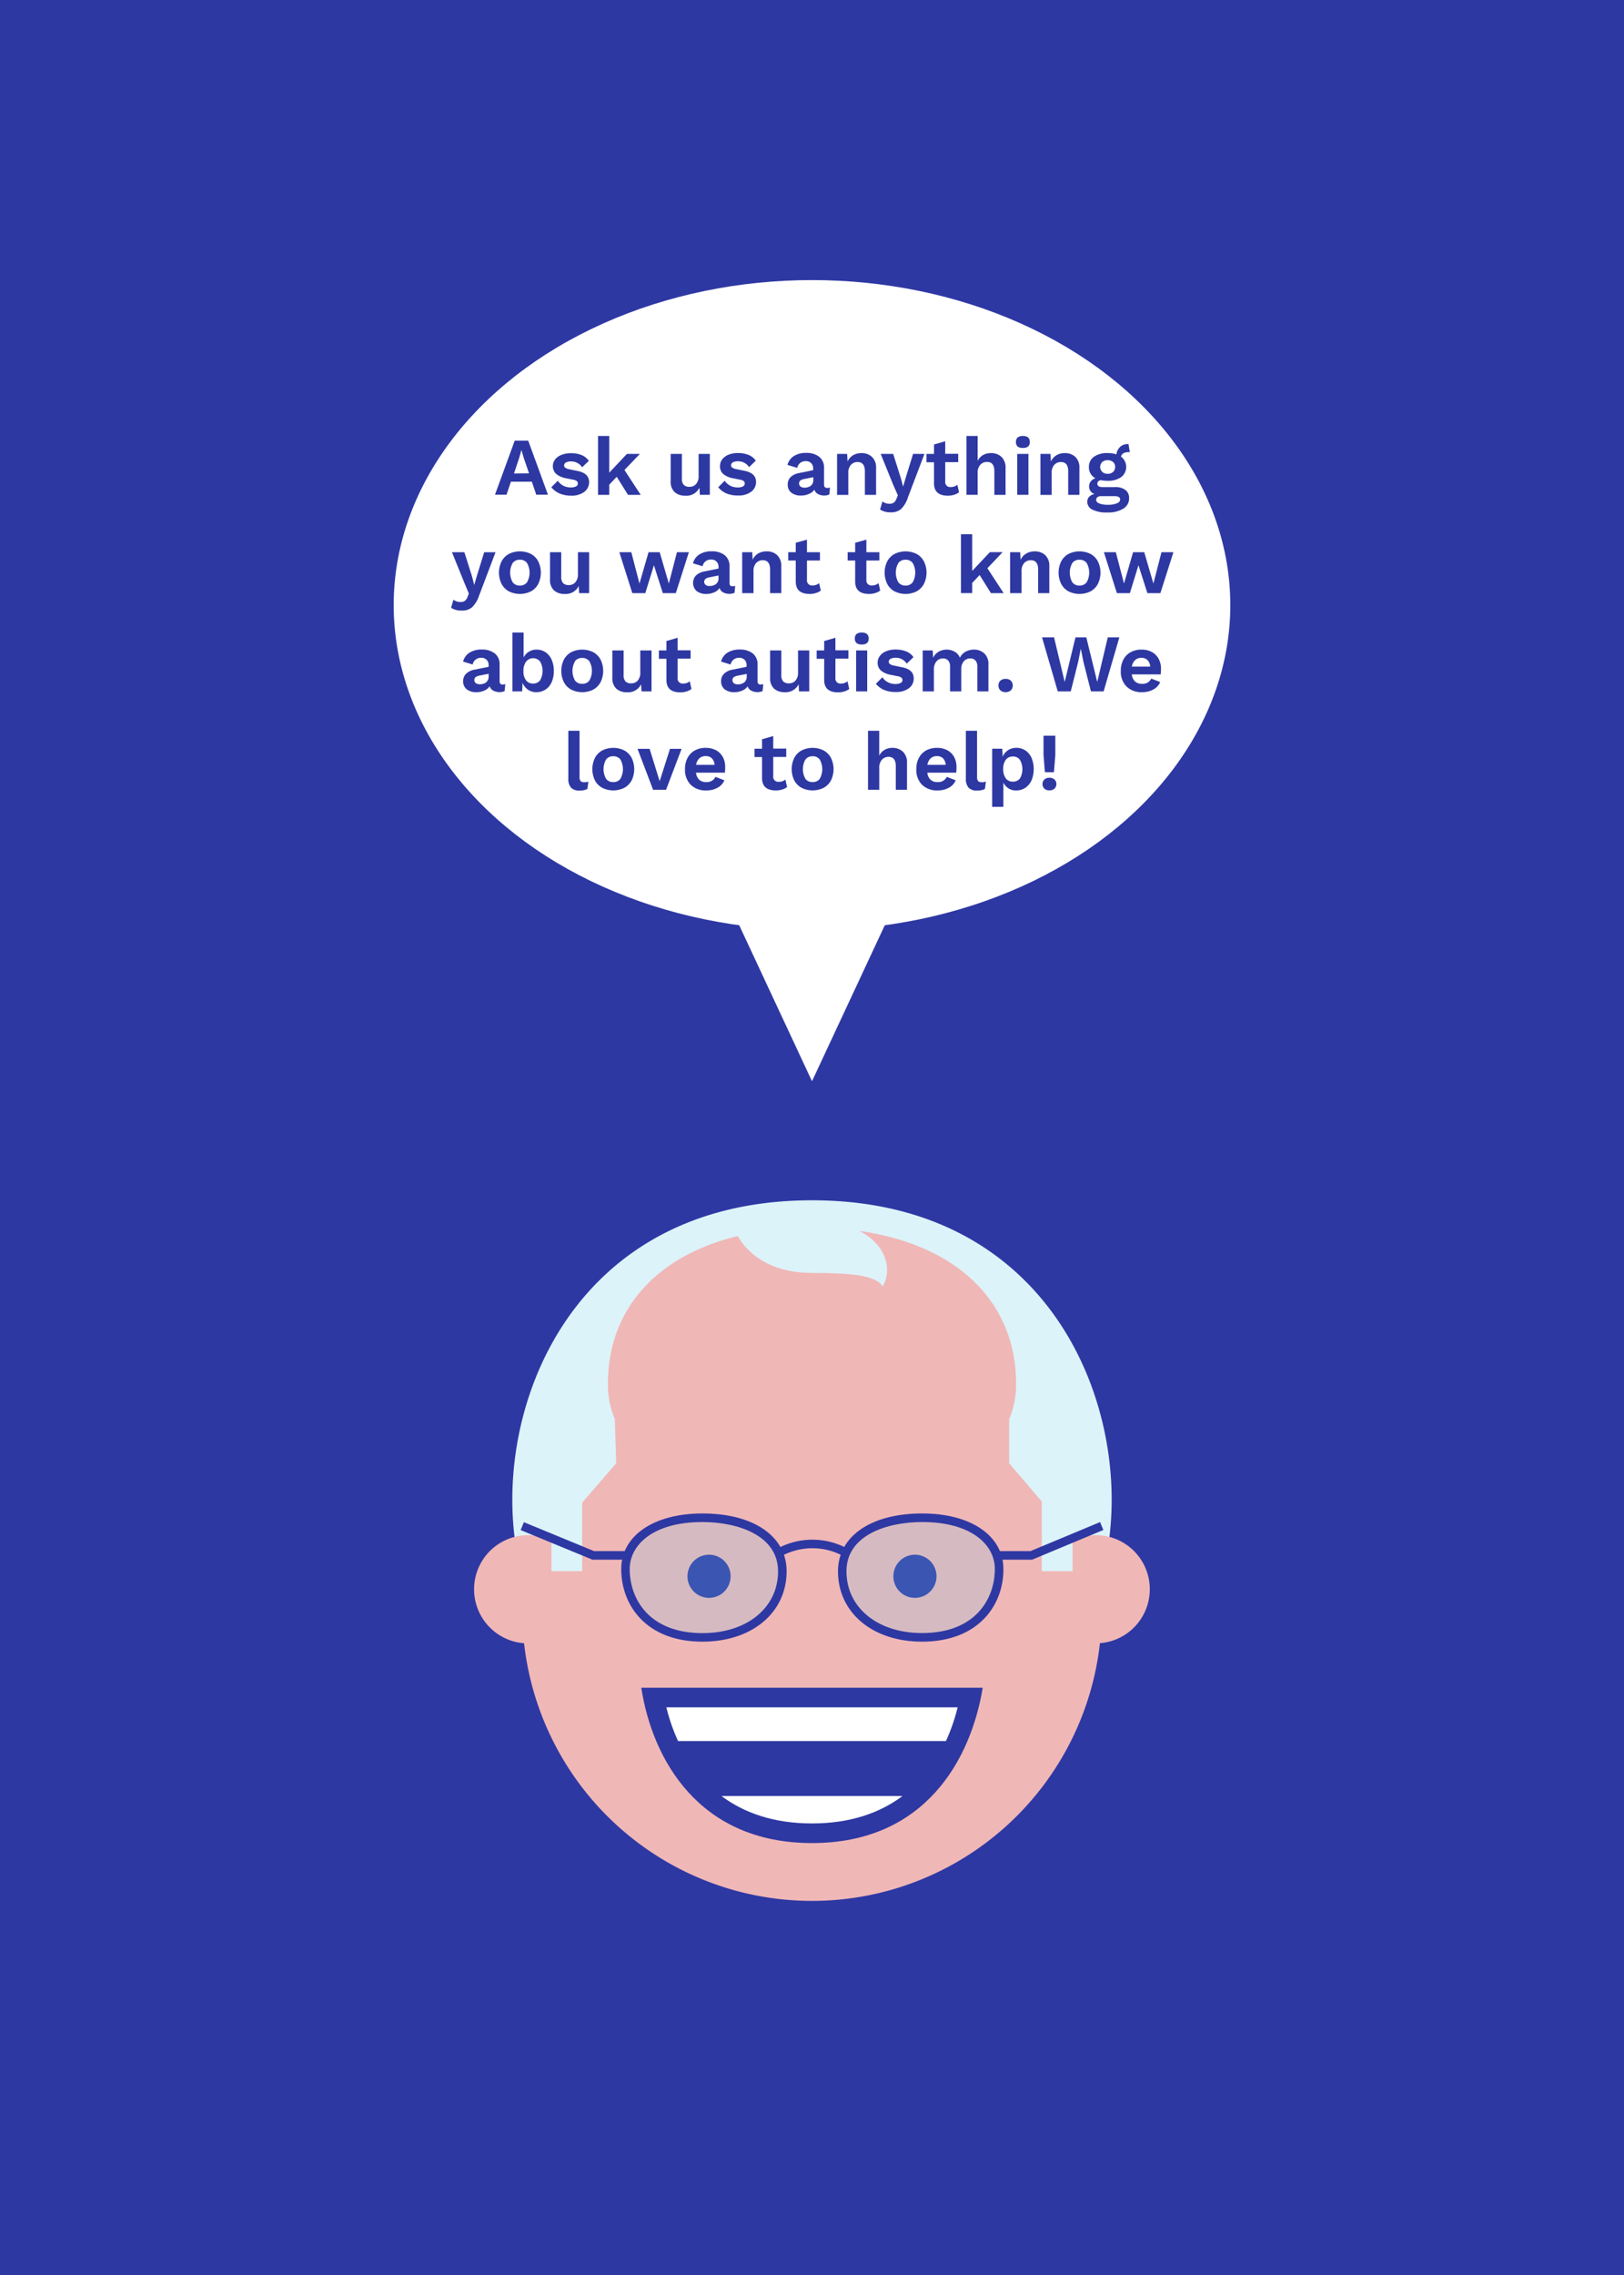 <svg xmlns="http://www.w3.org/2000/svg" viewBox="0 0 500 700"><title>Artboard 1 copy 6</title><g id="Backgroundd"><rect width="500" height="700" style="fill:#2e38a3"/></g><g id="Layer_1" data-name="Layer 1"><ellipse cx="250" cy="186.2" rx="128.79" ry="100.02" style="fill:#fff"/><path d="M163.74,148.21h-6.43l-1.36,4H152.4l6.07-16.62h4.16l6.07,16.62h-3.6Zm-.86-2.57L161.29,141l-.75-2.52h0l-.71,2.47-1.58,4.74Z" style="fill:#2e38a3"/><path d="M172.29,151.84a6.53,6.53,0,0,1-2.55-1.92l2-2a4.61,4.61,0,0,0,1.65,1.51,4.83,4.83,0,0,0,2.35.55,3.52,3.52,0,0,0,1.59-.3,1,1,0,0,0,.58-.91,1,1,0,0,0-.3-.72,2.29,2.29,0,0,0-1.09-.44l-2.21-.45a6.36,6.36,0,0,1-3.09-1.36,3.17,3.17,0,0,1-1-2.39,3.34,3.34,0,0,1,.65-2A4.52,4.52,0,0,1,172.8,140a7.36,7.36,0,0,1,3-.55,8.33,8.33,0,0,1,3.29.59,5,5,0,0,1,2.2,1.75l-2.07,2a3.91,3.91,0,0,0-1.44-1.33,4,4,0,0,0-1.88-.48,3.34,3.34,0,0,0-1.65.33,1,1,0,0,0-.57.9.87.87,0,0,0,.38.72,3.07,3.07,0,0,0,1.26.47l2.57.53q3.48.71,3.48,3.42a3.69,3.69,0,0,1-1.48,3,6.52,6.52,0,0,1-4.12,1.16A8.8,8.8,0,0,1,172.29,151.84Z" style="fill:#2e38a3"/><path d="M189.87,146.7l-2.3,2.44v3.12h-3.45V134.15h3.45v11.29l5.44-5.77H197l-4.74,4.94,5,7.65h-3.91Z" style="fill:#2e38a3"/><path d="M207.71,151.42a4.34,4.34,0,0,1-1.22-3.39v-8.36h3.45v7.53a2.83,2.83,0,0,0,.58,2,2.37,2.37,0,0,0,1.77.59,2.58,2.58,0,0,0,2-.84,3.53,3.53,0,0,0,.8-2.51v-6.77h3.45v12.59h-3.07l-.13-2.19a4.44,4.44,0,0,1-4.36,2.45A4.69,4.69,0,0,1,207.71,151.42Z" style="fill:#2e38a3"/><path d="M223.69,151.84a6.56,6.56,0,0,1-2.56-1.92l2-2a4.61,4.61,0,0,0,1.65,1.51,4.87,4.87,0,0,0,2.36.55,3.44,3.44,0,0,0,1.58-.3,1,1,0,0,0,.58-.91,1,1,0,0,0-.3-.72,2.2,2.2,0,0,0-1.08-.44l-2.22-.45a6.36,6.36,0,0,1-3.09-1.36,3.16,3.16,0,0,1-.94-2.39,3.33,3.33,0,0,1,.64-2,4.52,4.52,0,0,1,1.89-1.46,7.39,7.39,0,0,1,3-.55,8.3,8.3,0,0,1,3.29.59,4.92,4.92,0,0,1,2.2,1.75l-2.06,2a3.86,3.86,0,0,0-1.45-1.33,3.92,3.92,0,0,0-1.88-.48,3.34,3.34,0,0,0-1.65.33,1,1,0,0,0-.57.9.87.87,0,0,0,.38.72,3.07,3.07,0,0,0,1.26.47l2.57.53q3.48.71,3.48,3.42a3.66,3.66,0,0,1-1.48,3,6.5,6.5,0,0,1-4.11,1.16A8.76,8.76,0,0,1,223.69,151.84Z" style="fill:#2e38a3"/><path d="M255.54,150l-.2,2.14a3.58,3.58,0,0,1-1.63.33,4.06,4.06,0,0,1-1.91-.48,2.28,2.28,0,0,1-1.07-1.31A3.77,3.77,0,0,1,249,152a5.76,5.76,0,0,1-2.31.48,4.75,4.75,0,0,1-3.06-.89,3,3,0,0,1-1.1-2.51,3.13,3.13,0,0,1,.89-2.29,5.07,5.07,0,0,1,2.61-1.24l4.33-.88v-.48a2.27,2.27,0,0,0-.61-1.68,2.22,2.22,0,0,0-1.63-.62,2.57,2.57,0,0,0-2.67,2.07l-3-.91a4.54,4.54,0,0,1,1.92-2.69,6.74,6.74,0,0,1,3.85-1,6.22,6.22,0,0,1,4,1.19,4.2,4.2,0,0,1,1.49,3.47v5.11c0,.64.3,1,.91,1A2.36,2.36,0,0,0,255.54,150Zm-5.93-.53a2.13,2.13,0,0,0,.79-1.86v-.78l-2.64.53a3.15,3.15,0,0,0-1.34.48,1.24,1.24,0,0,0,.05,1.87,1.84,1.84,0,0,0,1.14.34A3.29,3.29,0,0,0,249.61,149.49Z" style="fill:#2e38a3"/><path d="M268.48,140.6a4.47,4.47,0,0,1,1.25,3.4v8.26h-3.45V145c0-1.89-.76-2.84-2.27-2.84a2.75,2.75,0,0,0-2,.84,3.56,3.56,0,0,0-.83,2.61v6.67h-3.46V139.67h3.1l.13,2.34a4.28,4.28,0,0,1,1.71-1.94,4.94,4.94,0,0,1,2.57-.65A4.58,4.58,0,0,1,268.48,140.6Z" style="fill:#2e38a3"/><path d="M277.41,156.64a4.77,4.77,0,0,1-3.22,1,5.7,5.7,0,0,1-3.23-.86l.73-2.49a3.38,3.38,0,0,0,2.22.71,2.22,2.22,0,0,0,1.25-.33,2.58,2.58,0,0,0,.84-1.19l.43-1.08L275,149.17l-3.85-9.5H275l2.39,7.56.66,2.52.78-2.68,2.29-7.4h3.5l-5.09,13.38A8.66,8.66,0,0,1,277.41,156.64Z" style="fill:#2e38a3"/><path d="M295.27,151.48a4.92,4.92,0,0,1-1.52.76,6.56,6.56,0,0,1-1.9.28q-4.29,0-4.29-3.81v-6.47h-2.31v-2.57h2.31v-2.9l3.46-1v3.86h4v2.57h-4v5.92a1.53,1.53,0,0,0,1.73,1.74,2.94,2.94,0,0,0,2-.71Z" style="fill:#2e38a3"/><path d="M301,134.15v7.66a4.29,4.29,0,0,1,1.65-1.79,4.76,4.76,0,0,1,2.41-.6,4.58,4.58,0,0,1,3.29,1.18,4.46,4.46,0,0,1,1.24,3.4v8.26h-3.45V145c0-1.92-.75-2.87-2.24-2.87a2.75,2.75,0,0,0-2.05.85,3.58,3.58,0,0,0-.85,2.62v6.65h-3.45V134.15Z" style="fill:#2e38a3"/><path d="M312.78,136c0-1.24.72-1.86,2.14-1.86s2.15.62,2.15,1.86-.72,1.84-2.15,1.84S312.78,137.24,312.78,136Zm.41,16.25V139.67h3.45v12.59Z" style="fill:#2e38a3"/><path d="M331.09,140.6a4.46,4.46,0,0,1,1.24,3.4v8.26h-3.45V145c0-1.89-.75-2.84-2.27-2.84a2.78,2.78,0,0,0-2,.84,3.6,3.6,0,0,0-.83,2.61v6.67h-3.45V139.67h3.1l.13,2.34a4.28,4.28,0,0,1,1.71-1.94,4.91,4.91,0,0,1,2.57-.65A4.59,4.59,0,0,1,331.09,140.6Z" style="fill:#2e38a3"/><path d="M346.52,150.78a3,3,0,0,1,1.11,2.47,3.66,3.66,0,0,1-1.81,3.27,8.84,8.84,0,0,1-4.82,1.16,9.75,9.75,0,0,1-4.7-.88,2.68,2.68,0,0,1-1.55-2.39,2.23,2.23,0,0,1,.56-1.52A3.05,3.05,0,0,1,337,152a2.35,2.35,0,0,1-1.68-2.37,2.29,2.29,0,0,1,.5-1.49,3.24,3.24,0,0,1,1.44-1,3.68,3.68,0,0,1-2-3.45,3.72,3.72,0,0,1,1.53-3.14,6.94,6.94,0,0,1,4.21-1.14,8.13,8.13,0,0,1,2.72.4,3.81,3.81,0,0,1,1.17-2.33,3.37,3.37,0,0,1,2.56-.82l.4,2.47a3.07,3.07,0,0,0-.5,0,2.74,2.74,0,0,0-1.51.37,1.61,1.61,0,0,0-.71,1,3.94,3.94,0,0,1,.08,6.29,6.94,6.94,0,0,1-4.21,1.15,10.43,10.43,0,0,1-2.14-.21c-.69.22-1,.58-1,1.09,0,.7.53,1.06,1.61,1.06h3.88A4.94,4.94,0,0,1,346.52,150.78Zm-2.65,4.09c.66-.29,1-.67,1-1.14a.89.89,0,0,0-.4-.8,2.59,2.59,0,0,0-1.33-.26h-4.26a1.55,1.55,0,0,0-1,.31,1,1,0,0,0-.39.82c0,.47.32.84.95,1.11a6.78,6.78,0,0,0,2.6.4A7.07,7.07,0,0,0,343.87,154.87Zm-4.49-12.72a2.11,2.11,0,0,0,0,3.06,2.38,2.38,0,0,0,1.66.58,2.36,2.36,0,0,0,1.65-.58,2,2,0,0,0,.64-1.54,1.93,1.93,0,0,0-.64-1.52,2.7,2.7,0,0,0-3.32,0Z" style="fill:#2e38a3"/><path d="M145.33,186.87a4.72,4.72,0,0,1-3.22,1,5.8,5.8,0,0,1-3.23-.85l.73-2.5a3.4,3.4,0,0,0,2.22.71,2.19,2.19,0,0,0,1.25-.33,2.48,2.48,0,0,0,.84-1.18l.43-1.09L143,179.4l-3.86-9.5h3.83l2.39,7.56L146,180l.78-2.67,2.29-7.41h3.5l-5.08,13.38A8.77,8.77,0,0,1,145.33,186.87Z" style="fill:#2e38a3"/><path d="M163.44,170.43a5.55,5.55,0,0,1,2.26,2.27,7.88,7.88,0,0,1,0,7,5.55,5.55,0,0,1-2.26,2.27,7.65,7.65,0,0,1-6.73,0,5.58,5.58,0,0,1-2.27-2.27,7.88,7.88,0,0,1,0-7,5.58,5.58,0,0,1,2.27-2.27,7.65,7.65,0,0,1,6.73,0Zm-5.59,2.8a6,6,0,0,0,0,5.94,2.66,2.66,0,0,0,2.22,1,2.62,2.62,0,0,0,2.19-1,6,6,0,0,0,0-5.94,2.59,2.59,0,0,0-2.19-1A2.63,2.63,0,0,0,157.85,173.23Z" style="fill:#2e38a3"/><path d="M170.56,181.65a4.34,4.34,0,0,1-1.22-3.39V169.9h3.45v7.53a2.87,2.87,0,0,0,.58,2,2.41,2.41,0,0,0,1.77.59,2.59,2.59,0,0,0,2-.85,3.55,3.55,0,0,0,.79-2.5V169.9h3.45v12.6h-3.07l-.13-2.19a4.45,4.45,0,0,1-4.36,2.44A4.69,4.69,0,0,1,170.56,181.65Z" style="fill:#2e38a3"/><path d="M208.07,182.5h-4l-2.74-8.57-2.65,8.57h-4l-4-12.6h3.68l2.52,9.65,2.8-9.65h3.42l2.82,9.65,2.5-9.65h3.68Z" style="fill:#2e38a3"/><path d="M226.36,180.25l-.21,2.15a3.73,3.73,0,0,1-1.63.32,3.94,3.94,0,0,1-1.91-.47,2.31,2.31,0,0,1-1.07-1.31,3.77,3.77,0,0,1-1.68,1.33,5.81,5.81,0,0,1-2.32.48,4.74,4.74,0,0,1-3.06-.88,3.39,3.39,0,0,1-.2-4.8,5,5,0,0,1,2.6-1.25l4.34-.88v-.48a2.25,2.25,0,0,0-.62-1.67,2.16,2.16,0,0,0-1.63-.62,2.58,2.58,0,0,0-2.67,2.06l-2.94-.9a4.55,4.55,0,0,1,1.91-2.7,6.82,6.82,0,0,1,3.85-1,6.31,6.31,0,0,1,4,1.19,4.2,4.2,0,0,1,1.48,3.47v5.11c0,.64.3,1,.91,1A2.45,2.45,0,0,0,226.36,180.25Zm-5.94-.52a2.17,2.17,0,0,0,.8-1.87v-.78l-2.65.53a3.32,3.32,0,0,0-1.33.48,1.22,1.22,0,0,0,0,1.87,1.81,1.81,0,0,0,1.13.35A3.34,3.34,0,0,0,220.42,179.73Z" style="fill:#2e38a3"/><path d="M239.29,170.83a4.48,4.48,0,0,1,1.25,3.4v8.27h-3.45v-7.28c0-1.9-.76-2.85-2.27-2.85a2.75,2.75,0,0,0-2,.84,3.63,3.63,0,0,0-.83,2.61v6.68H228.5V169.9h3.1l.12,2.34a4.39,4.39,0,0,1,1.71-1.94,5,5,0,0,1,2.57-.65A4.56,4.56,0,0,1,239.29,170.83Z" style="fill:#2e38a3"/><path d="M252.71,181.72a4.75,4.75,0,0,1-1.53.75,6.19,6.19,0,0,1-1.9.28q-4.28,0-4.28-3.8v-6.48h-2.32V169.9H245V167l3.45-.95v3.85h4v2.57h-4v5.92a1.54,1.54,0,0,0,1.74,1.74,2.94,2.94,0,0,0,2-.71Z" style="fill:#2e38a3"/><path d="M271,181.72a4.75,4.75,0,0,1-1.53.75,6.19,6.19,0,0,1-1.9.28q-4.27,0-4.28-3.8v-6.48h-2.32V169.9h2.32V167l3.45-.95v3.85h4v2.57h-4v5.92a1.54,1.54,0,0,0,1.74,1.74,2.94,2.94,0,0,0,2-.71Z" style="fill:#2e38a3"/><path d="M282.17,170.43a5.58,5.58,0,0,1,2.27,2.27,7.88,7.88,0,0,1,0,7,5.58,5.58,0,0,1-2.27,2.27,7.65,7.65,0,0,1-6.73,0,5.55,5.55,0,0,1-2.26-2.27,7.88,7.88,0,0,1,0-7,5.55,5.55,0,0,1,2.26-2.27,7.65,7.65,0,0,1,6.73,0Zm-5.58,2.8a6,6,0,0,0,0,5.94,2.65,2.65,0,0,0,2.22,1,2.62,2.62,0,0,0,2.19-1,6,6,0,0,0,0-5.94,2.59,2.59,0,0,0-2.19-1A2.62,2.62,0,0,0,276.59,173.23Z" style="fill:#2e38a3"/><path d="M301.61,176.93l-2.29,2.44v3.13h-3.46V164.38h3.46v11.29l5.44-5.77h3.93L304,174.84l5,7.66h-3.91Z" style="fill:#2e38a3"/><path d="M321.83,170.83a4.48,4.48,0,0,1,1.24,3.4v8.27h-3.45v-7.28c0-1.9-.75-2.85-2.27-2.85a2.78,2.78,0,0,0-2,.84,3.63,3.63,0,0,0-.83,2.61v6.68H311V169.9h3.1l.12,2.34A4.41,4.41,0,0,1,316,170.3a5,5,0,0,1,2.57-.65A4.59,4.59,0,0,1,321.83,170.83Z" style="fill:#2e38a3"/><path d="M335.73,170.43A5.58,5.58,0,0,1,338,172.7a7.88,7.88,0,0,1,0,7,5.58,5.58,0,0,1-2.27,2.27,7.65,7.65,0,0,1-6.73,0,5.55,5.55,0,0,1-2.26-2.27,7.88,7.88,0,0,1,0-7,5.55,5.55,0,0,1,2.26-2.27,7.65,7.65,0,0,1,6.73,0Zm-5.58,2.8a6,6,0,0,0,0,5.94,2.65,2.65,0,0,0,2.22,1,2.62,2.62,0,0,0,2.19-1,6,6,0,0,0,0-5.94,2.59,2.59,0,0,0-2.19-1A2.62,2.62,0,0,0,330.15,173.23Z" style="fill:#2e38a3"/><path d="M357.26,182.5h-4l-2.75-8.57-2.64,8.57h-4l-4-12.6h3.67l2.52,9.65,2.8-9.65h3.43l2.82,9.65,2.49-9.65h3.68Z" style="fill:#2e38a3"/><path d="M155.58,210.49l-.21,2.14a3.58,3.58,0,0,1-1.63.33,4.06,4.06,0,0,1-1.91-.48,2.28,2.28,0,0,1-1.07-1.31,3.77,3.77,0,0,1-1.68,1.33,5.81,5.81,0,0,1-2.32.48,4.74,4.74,0,0,1-3.06-.88,3.06,3.06,0,0,1-1.1-2.52,3.09,3.09,0,0,1,.9-2.28,5,5,0,0,1,2.6-1.25l4.34-.88v-.48a2.26,2.26,0,0,0-.62-1.67,2.2,2.2,0,0,0-1.63-.62,2.58,2.58,0,0,0-2.67,2.07l-2.94-.91a4.58,4.58,0,0,1,1.91-2.7,6.82,6.82,0,0,1,3.85-1,6.27,6.27,0,0,1,4,1.2,4.18,4.18,0,0,1,1.48,3.46v5.12c0,.63.3,1,.91,1A2.74,2.74,0,0,0,155.58,210.49Zm-5.94-.53a2.17,2.17,0,0,0,.8-1.87v-.78l-2.65.53a3.32,3.32,0,0,0-1.33.48,1.08,1.08,0,0,0-.41.93,1.11,1.11,0,0,0,.46.95,1.87,1.87,0,0,0,1.13.34A3.34,3.34,0,0,0,149.64,210Z" style="fill:#2e38a3"/><path d="M167.93,200.67a5.36,5.36,0,0,1,1.89,2.28,8.29,8.29,0,0,1,.69,3.51,8.2,8.2,0,0,1-.69,3.49,5.24,5.24,0,0,1-1.91,2.25,5.1,5.1,0,0,1-2.79.78,4.33,4.33,0,0,1-2.58-.78,4.83,4.83,0,0,1-1.65-2.09l-.13,2.62h-3V194.62h3.45v7.68a4.25,4.25,0,0,1,1.6-1.76,4.47,4.47,0,0,1,2.45-.66A4.86,4.86,0,0,1,167.93,200.67Zm-1.65,8.66a5.81,5.81,0,0,0,0-5.8,2.77,2.77,0,0,0-4.32.07,4.67,4.67,0,0,0-.8,2.86,4.57,4.57,0,0,0,.79,2.86,2.56,2.56,0,0,0,2.13,1A2.62,2.62,0,0,0,166.28,209.33Z" style="fill:#2e38a3"/><path d="M182.62,200.66a5.58,5.58,0,0,1,2.27,2.27,7.88,7.88,0,0,1,0,7,5.58,5.58,0,0,1-2.27,2.27,7.65,7.65,0,0,1-6.73,0,5.55,5.55,0,0,1-2.26-2.27,7.88,7.88,0,0,1,0-7,5.55,5.55,0,0,1,2.26-2.27,7.65,7.65,0,0,1,6.73,0Zm-5.58,2.8a6,6,0,0,0,0,5.94,2.62,2.62,0,0,0,2.22,1,2.59,2.59,0,0,0,2.19-1,6,6,0,0,0,0-5.94,2.62,2.62,0,0,0-2.19-1A2.65,2.65,0,0,0,177,203.46Z" style="fill:#2e38a3"/><path d="M189.75,211.89a4.34,4.34,0,0,1-1.22-3.39v-8.37H192v7.54a2.8,2.8,0,0,0,.58,2,2.38,2.38,0,0,0,1.76.59,2.61,2.61,0,0,0,2-.84,3.55,3.55,0,0,0,.79-2.51v-6.78h3.46v12.6h-3.08l-.12-2.19A4.43,4.43,0,0,1,193,213,4.65,4.65,0,0,1,189.75,211.89Z" style="fill:#2e38a3"/><path d="M212.89,212a4.8,4.8,0,0,1-1.52.75,6.26,6.26,0,0,1-1.91.28q-4.28,0-4.28-3.8V202.7h-2.32v-2.57h2.32v-2.89l3.45-1v3.85h4v2.57h-4v5.92a1.54,1.54,0,0,0,1.74,1.74,3,3,0,0,0,2-.7Z" style="fill:#2e38a3"/><path d="M235,210.49l-.21,2.14a3.58,3.58,0,0,1-1.63.33,4.06,4.06,0,0,1-1.91-.48,2.28,2.28,0,0,1-1.07-1.31,3.77,3.77,0,0,1-1.68,1.33,5.81,5.81,0,0,1-2.32.48,4.74,4.74,0,0,1-3.06-.88,3.06,3.06,0,0,1-1.1-2.52,3.09,3.09,0,0,1,.9-2.28,5,5,0,0,1,2.6-1.25l4.34-.88v-.48a2.26,2.26,0,0,0-.62-1.67,2.2,2.2,0,0,0-1.63-.62,2.58,2.58,0,0,0-2.67,2.07l-2.94-.91a4.58,4.58,0,0,1,1.91-2.7,6.82,6.82,0,0,1,3.85-1,6.27,6.27,0,0,1,4,1.2,4.18,4.18,0,0,1,1.48,3.46v5.12c0,.63.3,1,.91,1A2.74,2.74,0,0,0,235,210.49ZM229.1,210a2.17,2.17,0,0,0,.8-1.87v-.78l-2.65.53a3.32,3.32,0,0,0-1.33.48,1.08,1.08,0,0,0-.41.93,1.11,1.11,0,0,0,.46.95,1.87,1.87,0,0,0,1.13.34A3.34,3.34,0,0,0,229.1,210Z" style="fill:#2e38a3"/><path d="M238.32,211.89a4.34,4.34,0,0,1-1.22-3.39v-8.37h3.45v7.54a2.84,2.84,0,0,0,.58,2,2.41,2.41,0,0,0,1.77.59,2.61,2.61,0,0,0,2-.84,3.55,3.55,0,0,0,.8-2.51v-6.78h3.45v12.6H246l-.12-2.19a4.43,4.43,0,0,1-4.36,2.44A4.69,4.69,0,0,1,238.32,211.89Z" style="fill:#2e38a3"/><path d="M261.46,212a4.8,4.8,0,0,1-1.52.75,6.24,6.24,0,0,1-1.9.28q-4.29,0-4.29-3.8V202.7h-2.31v-2.57h2.31v-2.89l3.46-1v3.85h4v2.57h-4v5.92a1.53,1.53,0,0,0,1.73,1.74,3,3,0,0,0,2-.7Z" style="fill:#2e38a3"/><path d="M263.18,196.48c0-1.24.71-1.86,2.14-1.86s2.14.62,2.14,1.86-.72,1.84-2.14,1.84S263.18,197.71,263.18,196.48Zm.4,16.25v-12.6H267v12.6Z" style="fill:#2e38a3"/><path d="M272.23,212.3a6.41,6.41,0,0,1-2.55-1.91l2-2a4.44,4.44,0,0,0,1.65,1.51,4.83,4.83,0,0,0,2.35.56,3.38,3.38,0,0,0,1.59-.31,1,1,0,0,0,.58-.9,1,1,0,0,0-.3-.72,2.29,2.29,0,0,0-1.09-.44l-2.21-.45a6.36,6.36,0,0,1-3.09-1.37,3.16,3.16,0,0,1-.95-2.39,3.31,3.31,0,0,1,.65-2,4.37,4.37,0,0,1,1.89-1.46,7.35,7.35,0,0,1,3-.56,8.51,8.51,0,0,1,3.29.59,5,5,0,0,1,2.2,1.75l-2.07,2a3.95,3.95,0,0,0-3.32-1.81,3.47,3.47,0,0,0-1.65.32,1,1,0,0,0-.57.91.89.89,0,0,0,.38.72,3.08,3.08,0,0,0,1.26.46l2.57.53c2.32.47,3.48,1.62,3.48,3.43a3.67,3.67,0,0,1-1.48,3,6.45,6.45,0,0,1-4.12,1.16A8.8,8.8,0,0,1,272.23,212.3Z" style="fill:#2e38a3"/><path d="M287.16,200.13l.13,2.27a4.32,4.32,0,0,1,1.7-1.88,5.07,5.07,0,0,1,4.93,0,3.85,3.85,0,0,1,1.63,1.86,3.92,3.92,0,0,1,1.74-1.86,5.24,5.24,0,0,1,2.54-.64,4.58,4.58,0,0,1,3.23,1.19,4.35,4.35,0,0,1,1.26,3.4l0,8.26h-3.42v-7.58a2.76,2.76,0,0,0-.58-1.93,2.09,2.09,0,0,0-1.59-.62,2.56,2.56,0,0,0-2,.88,3.6,3.6,0,0,0-.78,2.47v6.78h-3.45v-7.58a2.76,2.76,0,0,0-.58-1.93,2.13,2.13,0,0,0-1.62-.62,2.6,2.6,0,0,0-1.95.87,3.66,3.66,0,0,0-.82,2.58v6.68h-3.45v-12.6Z" style="fill:#2e38a3"/><path d="M311.21,209.43a2.16,2.16,0,0,1,0,3,2.6,2.6,0,0,1-3.2,0,1.94,1.94,0,0,1-.59-1.5,1.91,1.91,0,0,1,.59-1.5,2.28,2.28,0,0,1,1.6-.54A2.25,2.25,0,0,1,311.21,209.43Z" style="fill:#2e38a3"/><path d="M324.52,196.1l3.28,13.73,3.32-13.73h3.33l3.37,13.73,3.25-13.73h3.56l-4.84,16.63h-3.91l-2.31-9.07-.78-3.93h-.06l-.78,3.93-2.29,9.07h-4l-4.84-16.63Z" style="fill:#2e38a3"/><path d="M357.35,207.51h-8.89a3.43,3.43,0,0,0,1,2.18,3.1,3.1,0,0,0,2.15.72,2.88,2.88,0,0,0,2.84-1.61l2.75,1.06a4.63,4.63,0,0,1-2.11,2.29,7,7,0,0,1-3.46.83,6.54,6.54,0,0,1-4.79-1.74,6.47,6.47,0,0,1-1.76-4.81,7.17,7.17,0,0,1,.81-3.51,5.42,5.42,0,0,1,2.24-2.26,6.84,6.84,0,0,1,3.32-.78,6.42,6.42,0,0,1,3.22.76,5.18,5.18,0,0,1,2.06,2.09,6.27,6.27,0,0,1,.72,3A15.2,15.2,0,0,1,357.35,207.51Zm-7.87-4.4a3.49,3.49,0,0,0-1,2h5.64a3.14,3.14,0,0,0-.81-2,2.56,2.56,0,0,0-1.88-.69A2.73,2.73,0,0,0,349.48,203.11Z" style="fill:#2e38a3"/><path d="M178.74,240.3a1.22,1.22,0,0,0,1,.37,4.39,4.39,0,0,0,.7,0,4.45,4.45,0,0,0,.71-.2l-.3,2.27a3.69,3.69,0,0,1-1.06.39,6.42,6.42,0,0,1-1.29.13,3.52,3.52,0,0,1-2.68-.89,4.09,4.09,0,0,1-.84-2.86V224.85h3.45v14.23A1.93,1.93,0,0,0,178.74,240.3Z" style="fill:#2e38a3"/><path d="M192.18,230.89a5.64,5.64,0,0,1,2.27,2.27,7.9,7.9,0,0,1,0,7,5.55,5.55,0,0,1-2.27,2.26,7.65,7.65,0,0,1-6.73,0,5.53,5.53,0,0,1-2.26-2.26,7.9,7.9,0,0,1,0-7,5.61,5.61,0,0,1,2.26-2.27,7.65,7.65,0,0,1,6.73,0Zm-5.58,2.8a6.06,6.06,0,0,0,0,5.95,2.64,2.64,0,0,0,2.22,1,2.61,2.61,0,0,0,2.19-1,6.06,6.06,0,0,0,0-5.95,2.62,2.62,0,0,0-2.19-1A2.65,2.65,0,0,0,186.6,233.69Z" style="fill:#2e38a3"/><path d="M205.07,243h-4l-4.79-12.59H200l3.1,9.95,3.18-9.95h3.57Z" style="fill:#2e38a3"/><path d="M223.18,237.75h-8.89a3.41,3.41,0,0,0,1,2.18,3.07,3.07,0,0,0,2.14.71,2.91,2.91,0,0,0,2.85-1.61l2.74,1.06a4.57,4.57,0,0,1-2.1,2.29,7,7,0,0,1-3.47.83,6.54,6.54,0,0,1-4.78-1.73,6.46,6.46,0,0,1-1.77-4.82,7.17,7.17,0,0,1,.81-3.51,5.6,5.6,0,0,1,2.24-2.26,6.88,6.88,0,0,1,3.33-.78,6.51,6.51,0,0,1,3.21.76,5.14,5.14,0,0,1,2.07,2.09,6.38,6.38,0,0,1,.71,3A15.5,15.5,0,0,1,223.18,237.75Zm-7.87-4.41a3.49,3.49,0,0,0-1,2H220a3.2,3.2,0,0,0-.82-2,2.55,2.55,0,0,0-1.88-.69A2.74,2.74,0,0,0,215.31,233.34Z" style="fill:#2e38a3"/><path d="M242.33,242.18a5,5,0,0,1-1.53.76,6.51,6.51,0,0,1-1.9.27c-2.85,0-4.28-1.26-4.28-3.8v-6.47H232.3v-2.57h2.32v-2.9l3.45-1v3.86h4v2.57h-4v5.92a1.53,1.53,0,0,0,1.74,1.73,2.91,2.91,0,0,0,2-.7Z" style="fill:#2e38a3"/><path d="M253.55,230.89a5.64,5.64,0,0,1,2.27,2.27,7.9,7.9,0,0,1,0,7,5.55,5.55,0,0,1-2.27,2.26,7.63,7.63,0,0,1-6.72,0,5.49,5.49,0,0,1-2.27-2.26,7.9,7.9,0,0,1,0-7,5.58,5.58,0,0,1,2.27-2.27,7.63,7.63,0,0,1,6.72,0Zm-5.58,2.8a6.06,6.06,0,0,0,0,5.95,2.64,2.64,0,0,0,2.22,1,2.61,2.61,0,0,0,2.19-1,6.06,6.06,0,0,0,0-5.95,2.62,2.62,0,0,0-2.19-1A2.65,2.65,0,0,0,248,233.69Z" style="fill:#2e38a3"/><path d="M270.7,224.85v7.66a4.16,4.16,0,0,1,1.65-1.79,4.73,4.73,0,0,1,2.4-.61A4.58,4.58,0,0,1,278,231.3a4.47,4.47,0,0,1,1.25,3.4V243h-3.45v-7.25q0-2.88-2.25-2.88a2.78,2.78,0,0,0-2,.86,3.62,3.62,0,0,0-.84,2.62V243h-3.46V224.85Z" style="fill:#2e38a3"/><path d="M294.4,237.75h-8.89a3.41,3.41,0,0,0,1,2.18,3.07,3.07,0,0,0,2.14.71,2.91,2.91,0,0,0,2.85-1.61l2.74,1.06a4.57,4.57,0,0,1-2.1,2.29,7,7,0,0,1-3.47.83,6.54,6.54,0,0,1-4.78-1.73,6.46,6.46,0,0,1-1.77-4.82,7.17,7.17,0,0,1,.81-3.51,5.6,5.6,0,0,1,2.24-2.26,6.88,6.88,0,0,1,3.33-.78,6.51,6.51,0,0,1,3.21.76,5.14,5.14,0,0,1,2.07,2.09,6.38,6.38,0,0,1,.71,3A15.5,15.5,0,0,1,294.4,237.75Zm-7.87-4.41a3.42,3.42,0,0,0-1,2h5.64a3.2,3.2,0,0,0-.82-2,2.55,2.55,0,0,0-1.88-.69A2.76,2.76,0,0,0,286.53,233.34Z" style="fill:#2e38a3"/><path d="M301.13,240.3a1.22,1.22,0,0,0,1,.37,4.39,4.39,0,0,0,.7,0,4.45,4.45,0,0,0,.71-.2l-.3,2.27a3.8,3.8,0,0,1-1.06.39,6.42,6.42,0,0,1-1.29.13,3.52,3.52,0,0,1-2.68-.89,4.09,4.09,0,0,1-.84-2.86V224.85h3.45v14.23A1.93,1.93,0,0,0,301.13,240.3Z" style="fill:#2e38a3"/><path d="M315.67,230.89a5.38,5.38,0,0,1,1.9,2.26,9.14,9.14,0,0,1,0,7,5.51,5.51,0,0,1-1.93,2.28,5,5,0,0,1-2.79.79,4.2,4.2,0,0,1-2.36-.65,4.38,4.38,0,0,1-1.57-1.76v7.45h-3.45V230.37h3.1l.15,2.46a4.45,4.45,0,0,1,1.64-2,4.63,4.63,0,0,1,2.57-.73A5,5,0,0,1,315.67,230.89ZM314,239.56a5.76,5.76,0,0,0,0-5.79,2.55,2.55,0,0,0-2.15-1,2.61,2.61,0,0,0-2.17,1,4.56,4.56,0,0,0-.81,2.87,4.61,4.61,0,0,0,.8,2.86,2.54,2.54,0,0,0,2.13,1A2.64,2.64,0,0,0,314,239.56Z" style="fill:#2e38a3"/><path d="M324.66,239.84a2,2,0,0,1,0,2.82,2.25,2.25,0,0,1-1.56.53,2.22,2.22,0,0,1-1.56-.53,2,2,0,0,1,0-2.82,2.22,2.22,0,0,1,1.56-.53A2.25,2.25,0,0,1,324.66,239.84Zm-.18-2.24h-2.77l-.43-5.22v-6h3.63v6Z" style="fill:#2e38a3"/><polygon points="281.89 264.39 250 332.69 218.11 264.39 281.89 264.39" style="fill:#fff"/><path d="M339.2,463.69a89.2,89.2,0,0,0-178.4,0v32a89.2,89.2,0,0,0,178.4,0Z" style="fill:#f0b7b7"/><path d="M288.33,485a6.64,6.64,0,1,1-6.64-6.63,6.64,6.64,0,0,1,6.64,6.63" style="fill:#2e38a2"/><path d="M224.94,485a6.64,6.64,0,1,1-6.63-6.63,6.63,6.63,0,0,1,6.63,6.63" style="fill:#2e38a2"/><path d="M197.44,519.31c3.42,22.05,17.73,47.79,52.56,47.79s48.92-25.74,52.56-47.79Z" style="fill:#2e38a2"/><path d="M208.76,535.7h82.48a57.94,57.94,0,0,0,3.6-10.36H205.16a57.94,57.94,0,0,0,3.6,10.36" style="fill:#fff"/><path d="M222.14,552.63c7,5.23,16.17,8.43,27.86,8.43s20.84-3.2,27.86-8.43Z" style="fill:#fff"/><path d="M250,369.32c-78.33,0-100.95,71.62-89.46,114.59l29.18-33.66-.42-13.59a27,27,0,0,1-2.13-10.89c0-29.3,24.5-48,62.83-48s62.83,18.75,62.83,48a27.08,27.08,0,0,1-2.13,10.9v13.58l28.76,33.66C350.94,440.94,328.33,369.32,250,369.32Z" style="fill:#dcf3f9"/><path d="M179.26,489a16.65,16.65,0,1,1-16.64-16.64A16.63,16.63,0,0,1,179.26,489" style="fill:#f0b7b7"/><path d="M354,489a16.64,16.64,0,1,1-16.64-16.64A16.63,16.63,0,0,1,354,489" style="fill:#f0b7b7"/><rect x="169.77" y="458.42" width="9.48" height="25.02" transform="translate(349.02 941.85) rotate(-180)" style="fill:#dcf3f9"/><rect x="320.74" y="458.42" width="9.48" height="25.02" style="fill:#dcf3f9"/><g style="opacity:0.2"><path d="M240.84,483.48c0,12.08-10.19,20.33-24.58,20.33-16.06,0-23.74-10-23.74-21,0-10,10.6-15.77,23.71-15.77S240.84,472.36,240.84,483.48Z" style="fill:#6ec9f2"/><path d="M259.32,483.48c0,12.08,10.19,20.33,24.58,20.33,16.06,0,23.74-10,23.74-21,0-10-10.6-15.77-23.71-15.77S259.32,472.36,259.32,483.48Z" style="fill:#6ec9f2"/></g><polygon points="193.49 479.9 182.39 479.9 160.3 470.8 161.3 468.37 182.91 477.27 193.49 477.27 193.49 479.9" style="fill:#2e38a2"/><polygon points="317.77 479.9 306.67 479.9 306.67 477.27 317.25 477.27 338.69 468.33 339.7 470.76 317.77 479.9" style="fill:#2e38a2"/><path d="M260,479a19.94,19.94,0,0,0-19.76,0l-1.26-2.31a22.58,22.58,0,0,1,22.28,0Z" style="fill:#2e38a2"/><path d="M216.26,505.13c-17.31,0-25-11.23-25-22.36,0-10.22,10-17.09,25-17.09,15.75,0,25.93,7,25.93,17.8C242.16,496.23,231.51,505.13,216.26,505.13Zm0-36.81c-15.46,0-22.39,7.26-22.39,14.45,0,9.1,5.87,19.73,22.42,19.73,13.7,0,23.26-7.82,23.26-19S227,468.32,216.23,468.32Z" style="fill:#2e38a2"/><path d="M283.9,505.13c-15.25,0-25.9-8.9-25.9-21.65,0-10.81,10.18-17.8,25.93-17.8,15,0,25,6.87,25,17.09C309,493.9,301.21,505.13,283.9,505.13Zm0-36.81c-10.75,0-23.29,4-23.29,15.16s9.56,19,23.26,19c16.55,0,22.42-10.63,22.42-19.73C306.32,475.58,299.4,468.32,283.93,468.32Z" style="fill:#2e38a2"/><path d="M226.86,379.67s4.86,12,23.14,12c13.16,0,19.74.93,21.77,4.15,4.25-7.11-.92-20.46-23.91-20.46C237.31,375.38,229.42,378,226.86,379.67Z" style="fill:#dcf3f9"/></g></svg>